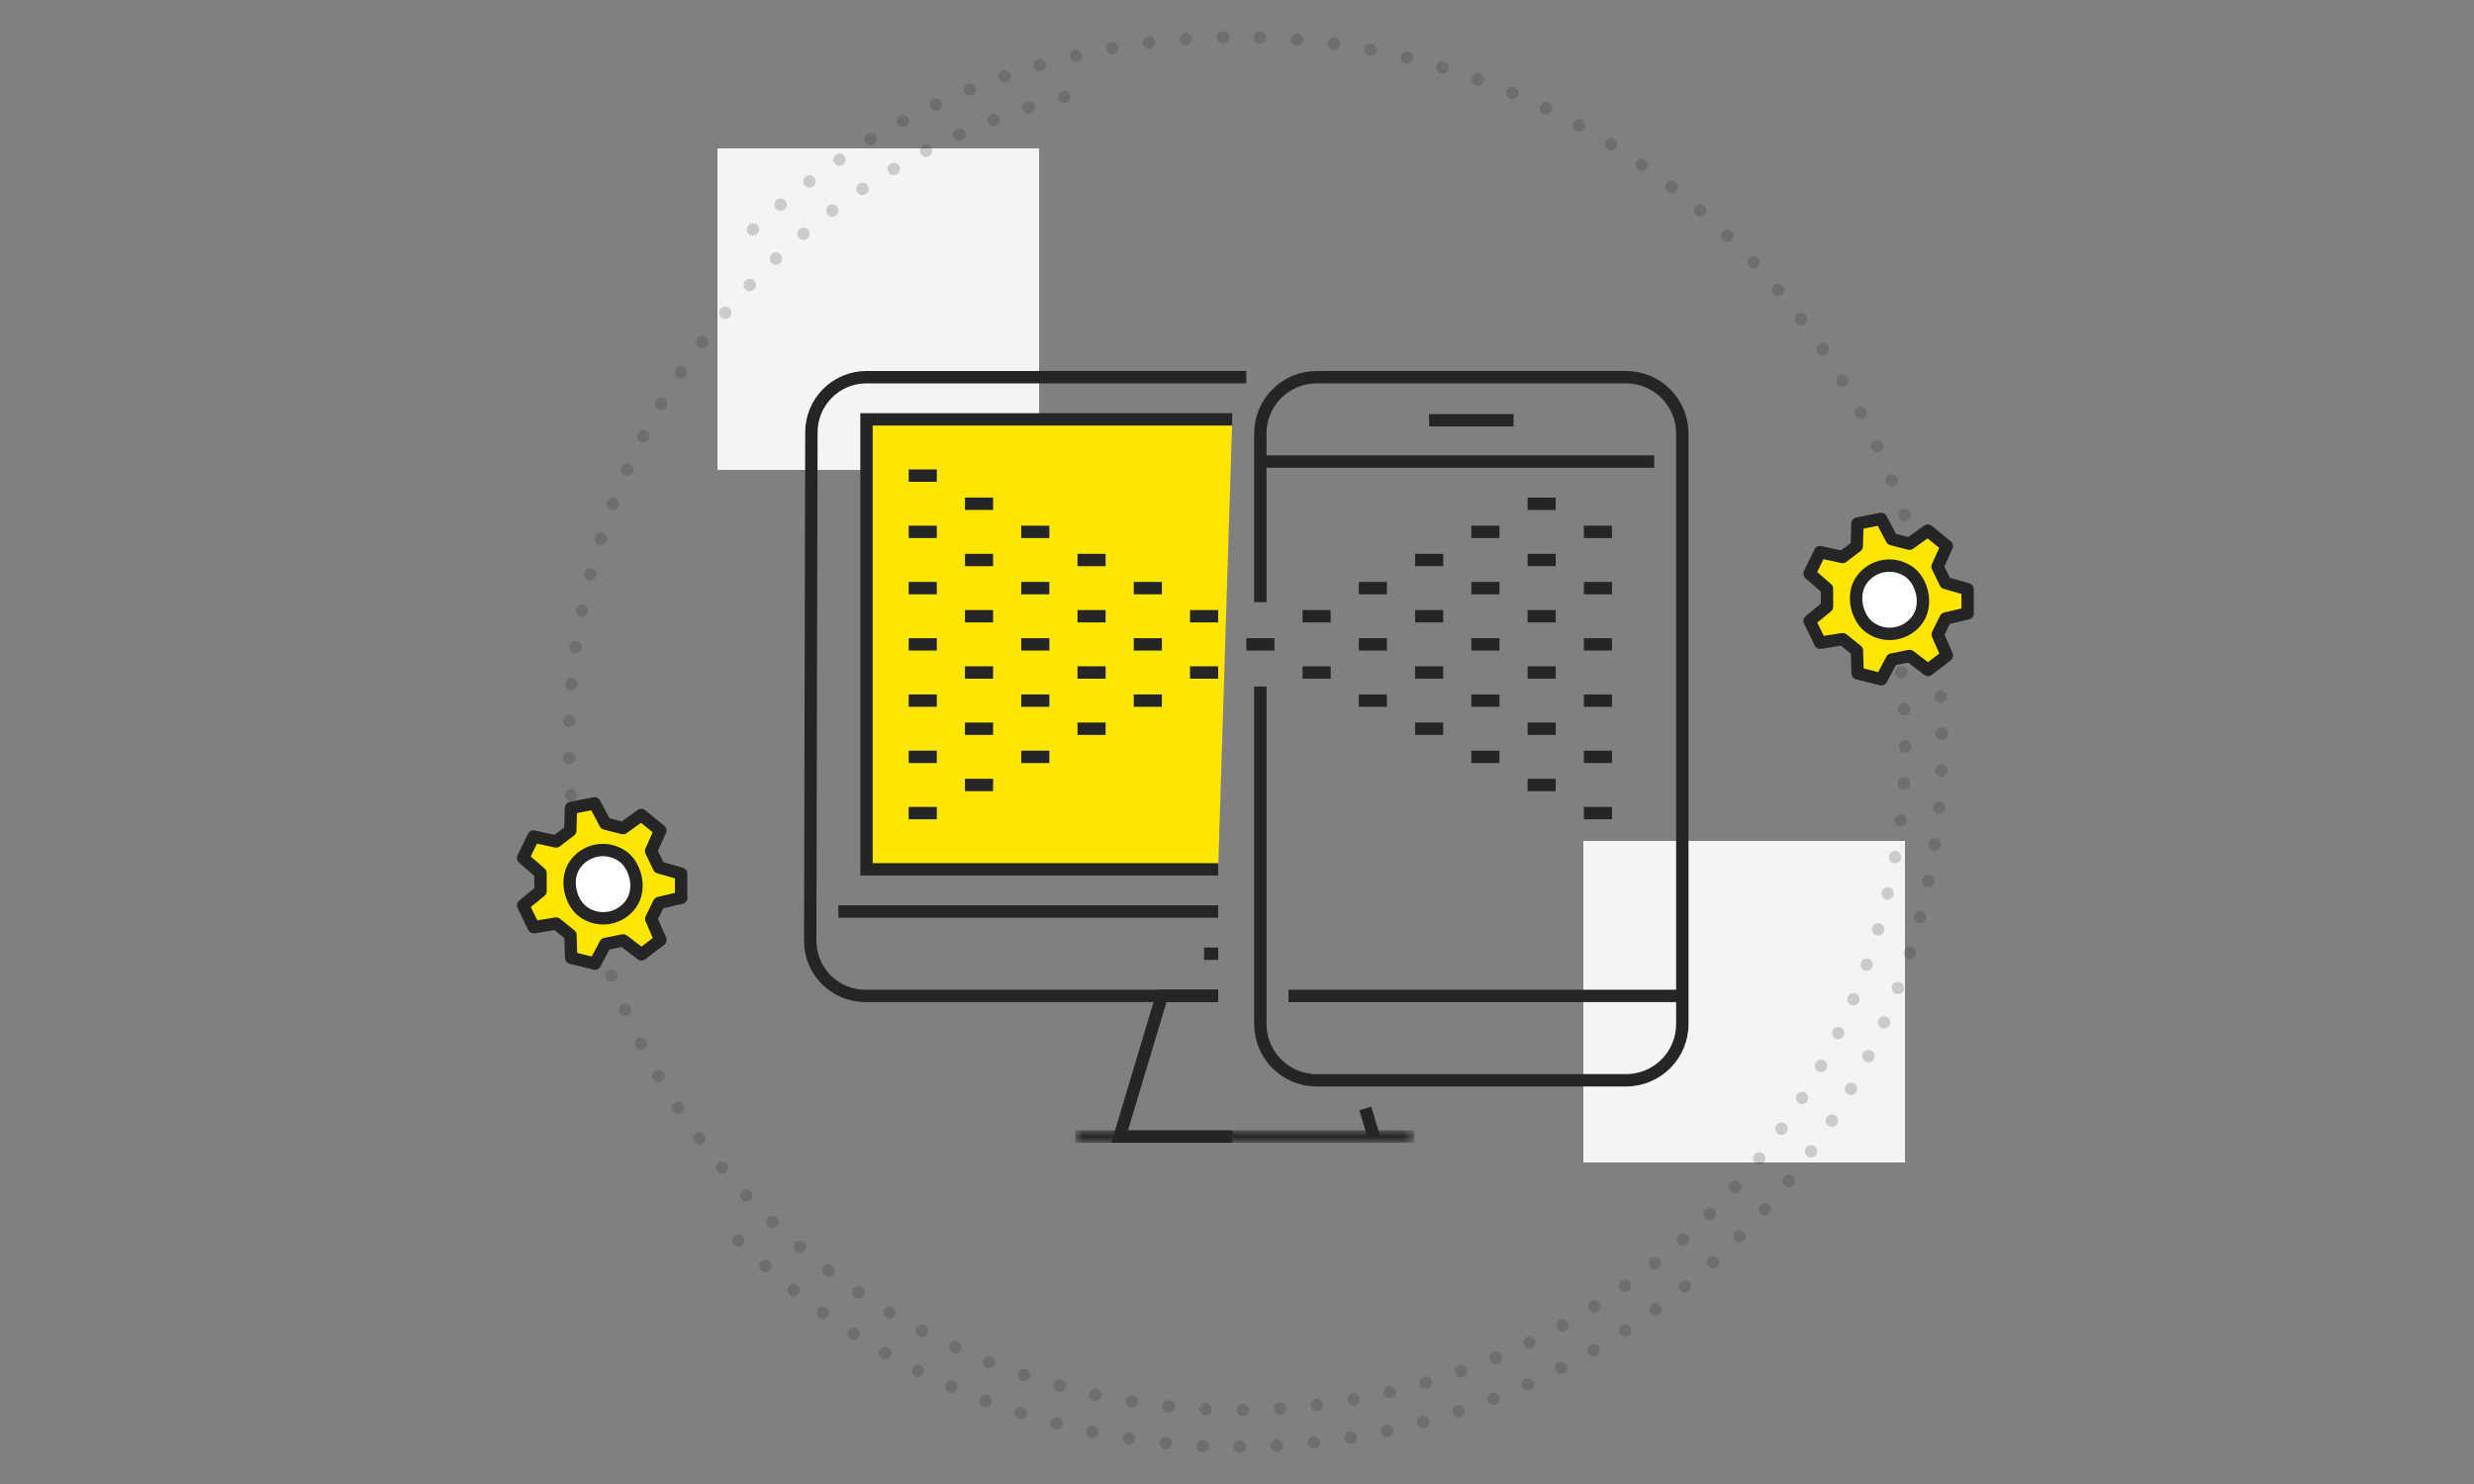 <?xml version="1.0" encoding="UTF-8"?>
<svg width="200px" height="120px" viewBox="0 0 200 120" version="1.1" xmlns="http://www.w3.org/2000/svg" xmlns:xlink="http://www.w3.org/1999/xlink">
    <rect x="0" y="0" width="200" height="120" fill="#808080" stroke="none"/>
    <title>Internet of Things Development</title>
    <defs>
        <polygon id="path-1" points="0.916 0 28.324 0 28.324 1 0.916 1"></polygon>
    </defs>
    <g id="Internet-of-Things-Development" stroke="none" stroke-width="1" fill="none" fill-rule="evenodd">
        <g id="Group-3" transform="translate(58, 12)" fill="#F3F4F5">
            <rect id="Rectangle-Copy-14" x="0" y="0" width="26" height="26"></rect>
            <rect id="Rectangle-Copy-14" x="70" y="56" width="26" height="26"></rect>
        </g>
        <path d="M100,114 C129.823,114 154,89.823 154,60 C154,30.177 129.823,6 100,6 C70.177,6 46,30.177 46,60" id="Path" stroke="#252525" opacity="0.197" stroke-linecap="round" stroke-dasharray="0,3" transform="translate(100, 60) rotate(-195) translate(-100, -60) "></path>
        <path d="M100,3 C68.52,3 43,28.52 43,60 C43,91.48 68.52,117 100,117 C131.48,117 157,91.48 157,60" id="Path" stroke="#252525" opacity="0.197" stroke-linecap="round" stroke-dasharray="0,3" transform="translate(100, 60) rotate(-135) translate(-100, -60) "></path>
        <g id="Group-2" transform="translate(100.5, 60) scale(-1, 1) translate(-100.5, -60) translate(38, 38)" stroke="#252525" stroke-linecap="round" stroke-linejoin="round">
            <g id="Group" transform="translate(10.5, 10.5) rotate(-305) translate(-10.5, -10.5) translate(4, 3)">
                <polygon id="Stroke-1" fill="#FFE600" points="11.238 7.904 11.134 6.427 12.416 5.107 11.459 3.392 9.709 3.884 8.522 3.049 8.326 1.192 6.421 0.894 5.704 2.608 4.329 3.049 2.792 2.046 1.39 3.392 2.236 5.045 1.715 6.427 0 7.033 0.143 9.005 1.93 9.348 2.645 10.632 2.041 12.39 3.629 13.508 5.003 12.285 6.421 12.505 7.387 14.088 9.223 13.508 9.145 11.644 10.204 10.632 11.998 10.852 12.706 9.005"></polygon>
                <rect id="Rectangle" fill="#FFFFFF" x="3.6" y="4.937" width="5.506" height="5.533" rx="2.753"></rect>
            </g>
            <g id="Group" transform="translate(114.5, 33.5) rotate(-305) translate(-114.5, -33.5) translate(108, 26)">
                <polygon id="Stroke-1" fill="#FFE600" points="11.238 7.904 11.134 6.427 12.416 5.107 11.459 3.392 9.709 3.884 8.522 3.049 8.326 1.192 6.421 0.894 5.704 2.608 4.329 3.049 2.792 2.046 1.39 3.392 2.236 5.045 1.715 6.427 0 7.033 0.143 9.005 1.93 9.348 2.645 10.632 2.041 12.39 3.629 13.508 5.003 12.285 6.421 12.505 7.387 14.088 9.223 13.508 9.145 11.644 10.204 10.632 11.998 10.852 12.706 9.005"></polygon>
                <rect id="Rectangle" fill="#FFFFFF" x="3.6" y="4.937" width="5.506" height="5.533" rx="2.753"></rect>
            </g>
        </g>
        <g id="Group-132" transform="translate(65, 30)">
            <path d="M36.887,18.694 L36.887,5.048 C36.887,2.537 38.923,0.501 41.435,0.501 L66.451,0.501 C68.963,0.501 70.999,2.537 70.999,5.048 L70.999,52.807 C70.999,55.319 68.963,57.355 66.451,57.355 L41.435,57.355 C38.923,57.355 36.887,55.319 36.887,52.807 L36.887,25.516" id="Stroke-1" stroke="#252525"></path>
            <line x1="36.887" y1="7.322" x2="68.726" y2="7.322" id="Stroke-3" stroke="#252525"></line>
            <line x1="50.532" y1="3.983" x2="57.355" y2="3.983" id="Stroke-5" stroke="#252525"></line>
            <line x1="39.162" y1="50.532" x2="71" y2="50.532" id="Stroke-7" stroke="#252525"></line>
            <line x1="35.75" y1="22.105" x2="38.024" y2="22.105" id="Stroke-9" stroke="#252525"></line>
            <line x1="40.298" y1="19.83" x2="42.572" y2="19.83" id="Stroke-11" stroke="#252525"></line>
            <line x1="40.298" y1="24.379" x2="42.572" y2="24.379" id="Stroke-13" stroke="#252525"></line>
            <line x1="44.847" y1="22.105" x2="47.12" y2="22.105" id="Stroke-15" stroke="#252525"></line>
            <line x1="44.847" y1="17.557" x2="47.12" y2="17.557" id="Stroke-17" stroke="#252525"></line>
            <line x1="44.847" y1="26.654" x2="47.12" y2="26.654" id="Stroke-19" stroke="#252525"></line>
            <line x1="49.395" y1="24.379" x2="51.669" y2="24.379" id="Stroke-21" stroke="#252525"></line>
            <line x1="49.395" y1="19.83" x2="51.669" y2="19.83" id="Stroke-23" stroke="#252525"></line>
            <line x1="49.395" y1="15.283" x2="51.669" y2="15.283" id="Stroke-25" stroke="#252525"></line>
            <line x1="49.395" y1="28.927" x2="51.669" y2="28.927" id="Stroke-27" stroke="#252525"></line>
            <line x1="53.944" y1="26.654" x2="56.217" y2="26.654" id="Stroke-29" stroke="#252525"></line>
            <line x1="53.944" y1="22.105" x2="56.217" y2="22.105" id="Stroke-31" stroke="#252525"></line>
            <line x1="53.944" y1="17.557" x2="56.217" y2="17.557" id="Stroke-33" stroke="#252525"></line>
            <line x1="53.944" y1="13.008" x2="56.217" y2="13.008" id="Stroke-35" stroke="#252525"></line>
            <line x1="53.944" y1="31.201" x2="56.217" y2="31.201" id="Stroke-37" stroke="#252525"></line>
            <line x1="58.492" y1="24.379" x2="60.766" y2="24.379" id="Stroke-39" stroke="#252525"></line>
            <line x1="58.492" y1="19.83" x2="60.766" y2="19.83" id="Stroke-41" stroke="#252525"></line>
            <line x1="58.492" y1="15.283" x2="60.766" y2="15.283" id="Stroke-43" stroke="#252525"></line>
            <line x1="58.492" y1="10.734" x2="60.766" y2="10.734" id="Stroke-45" stroke="#252525"></line>
            <line x1="58.492" y1="28.927" x2="60.766" y2="28.927" id="Stroke-47" stroke="#252525"></line>
            <line x1="58.492" y1="33.476" x2="60.766" y2="33.476" id="Stroke-49" stroke="#252525"></line>
            <line x1="63.041" y1="26.654" x2="65.315" y2="26.654" id="Stroke-51" stroke="#252525"></line>
            <line x1="63.041" y1="22.105" x2="65.315" y2="22.105" id="Stroke-53" stroke="#252525"></line>
            <polyline id="Stroke-123" stroke="#252525" fill="#FFE600" points="34.613 3.911 5.049 3.911 5.049 40.298 33.476 40.298"></polyline>
            <line x1="63.041" y1="17.557" x2="65.315" y2="17.557" id="Stroke-55" stroke="#252525"></line>
            <line x1="63.041" y1="13.008" x2="65.315" y2="13.008" id="Stroke-57" stroke="#252525"></line>
            <line x1="63.041" y1="31.201" x2="65.315" y2="31.201" id="Stroke-59" stroke="#252525"></line>
            <line x1="63.041" y1="35.75" x2="65.315" y2="35.75" id="Stroke-61" stroke="#252525"></line>
            <line x1="33.476" y1="19.83" x2="31.202" y2="19.83" id="Stroke-63" stroke="#252525"></line>
            <line x1="33.476" y1="24.379" x2="31.202" y2="24.379" id="Stroke-65" stroke="#252525"></line>
            <line x1="28.927" y1="22.105" x2="26.653" y2="22.105" id="Stroke-67" stroke="#252525"></line>
            <line x1="28.927" y1="17.557" x2="26.653" y2="17.557" id="Stroke-69" stroke="#252525"></line>
            <line x1="28.927" y1="26.654" x2="26.653" y2="26.654" id="Stroke-71" stroke="#252525"></line>
            <line x1="24.379" y1="24.379" x2="22.106" y2="24.379" id="Stroke-73" stroke="#252525"></line>
            <line x1="24.379" y1="19.83" x2="22.106" y2="19.83" id="Stroke-75" stroke="#252525"></line>
            <line x1="24.379" y1="15.283" x2="22.106" y2="15.283" id="Stroke-77" stroke="#252525"></line>
            <line x1="24.379" y1="28.927" x2="22.106" y2="28.927" id="Stroke-79" stroke="#252525"></line>
            <line x1="19.831" y1="26.654" x2="17.557" y2="26.654" id="Stroke-81" stroke="#252525"></line>
            <line x1="19.831" y1="22.105" x2="17.557" y2="22.105" id="Stroke-83" stroke="#252525"></line>
            <line x1="19.831" y1="17.557" x2="17.557" y2="17.557" id="Stroke-85" stroke="#252525"></line>
            <line x1="19.831" y1="13.008" x2="17.557" y2="13.008" id="Stroke-87" stroke="#252525"></line>
            <line x1="19.831" y1="31.201" x2="17.557" y2="31.201" id="Stroke-89" stroke="#252525"></line>
            <line x1="15.282" y1="24.379" x2="13.009" y2="24.379" id="Stroke-91" stroke="#252525"></line>
            <line x1="15.282" y1="19.83" x2="13.009" y2="19.83" id="Stroke-93" stroke="#252525"></line>
            <line x1="15.282" y1="15.283" x2="13.009" y2="15.283" id="Stroke-95" stroke="#252525"></line>
            <line x1="15.282" y1="10.734" x2="13.009" y2="10.734" id="Stroke-97" stroke="#252525"></line>
            <line x1="15.282" y1="28.927" x2="13.009" y2="28.927" id="Stroke-99" stroke="#252525"></line>
            <line x1="15.282" y1="33.476" x2="13.009" y2="33.476" id="Stroke-101" stroke="#252525"></line>
            <line x1="10.734" y1="26.654" x2="8.46" y2="26.654" id="Stroke-103" stroke="#252525"></line>
            <line x1="10.734" y1="22.105" x2="8.46" y2="22.105" id="Stroke-105" stroke="#252525"></line>
            <line x1="10.734" y1="17.557" x2="8.46" y2="17.557" id="Stroke-107" stroke="#252525"></line>
            <line x1="10.734" y1="13.008" x2="8.46" y2="13.008" id="Stroke-109" stroke="#252525"></line>
            <line x1="10.734" y1="8.459" x2="8.46" y2="8.459" id="Stroke-111" stroke="#252525"></line>
            <line x1="10.734" y1="31.201" x2="8.46" y2="31.201" id="Stroke-113" stroke="#252525"></line>
            <line x1="10.734" y1="35.75" x2="8.46" y2="35.75" id="Stroke-115" stroke="#252525"></line>
            <path d="M33.476,50.532 L4.954,50.532 C2.494,50.532 0.499,48.538 0.499,46.078 L0.594,4.954 C0.594,2.494 2.588,0.5 5.048,0.5 L35.749,0.5" id="Stroke-117" stroke="#252525"></path>
            <line x1="2.774" y1="43.709" x2="33.476" y2="43.709" id="Stroke-119" stroke="#252525"></line>
            <line x1="32.339" y1="47.121" x2="33.477" y2="47.121" id="Stroke-121" stroke="#252525"></line>
            <polyline id="Stroke-125" stroke="#252525" points="33.476 50.532 28.927 50.532 25.516 61.904 34.613 61.904"></polyline>
            <g id="Group-129" transform="translate(21, 61.403)">
                <mask id="mask-2" fill="white">
                    <use xlink:href="#path-1"></use>
                </mask>
                <g id="Clip-128"></g>
                <line x1="0.916" y1="0.5" x2="28.324" y2="0.5" id="Stroke-127" stroke="#252525" mask="url(#mask-2)"></line>
            </g>
            <line x1="46.055" y1="61.904" x2="45.372" y2="59.63" id="Stroke-130" stroke="#252525"></line>
        </g>
    </g>
</svg>